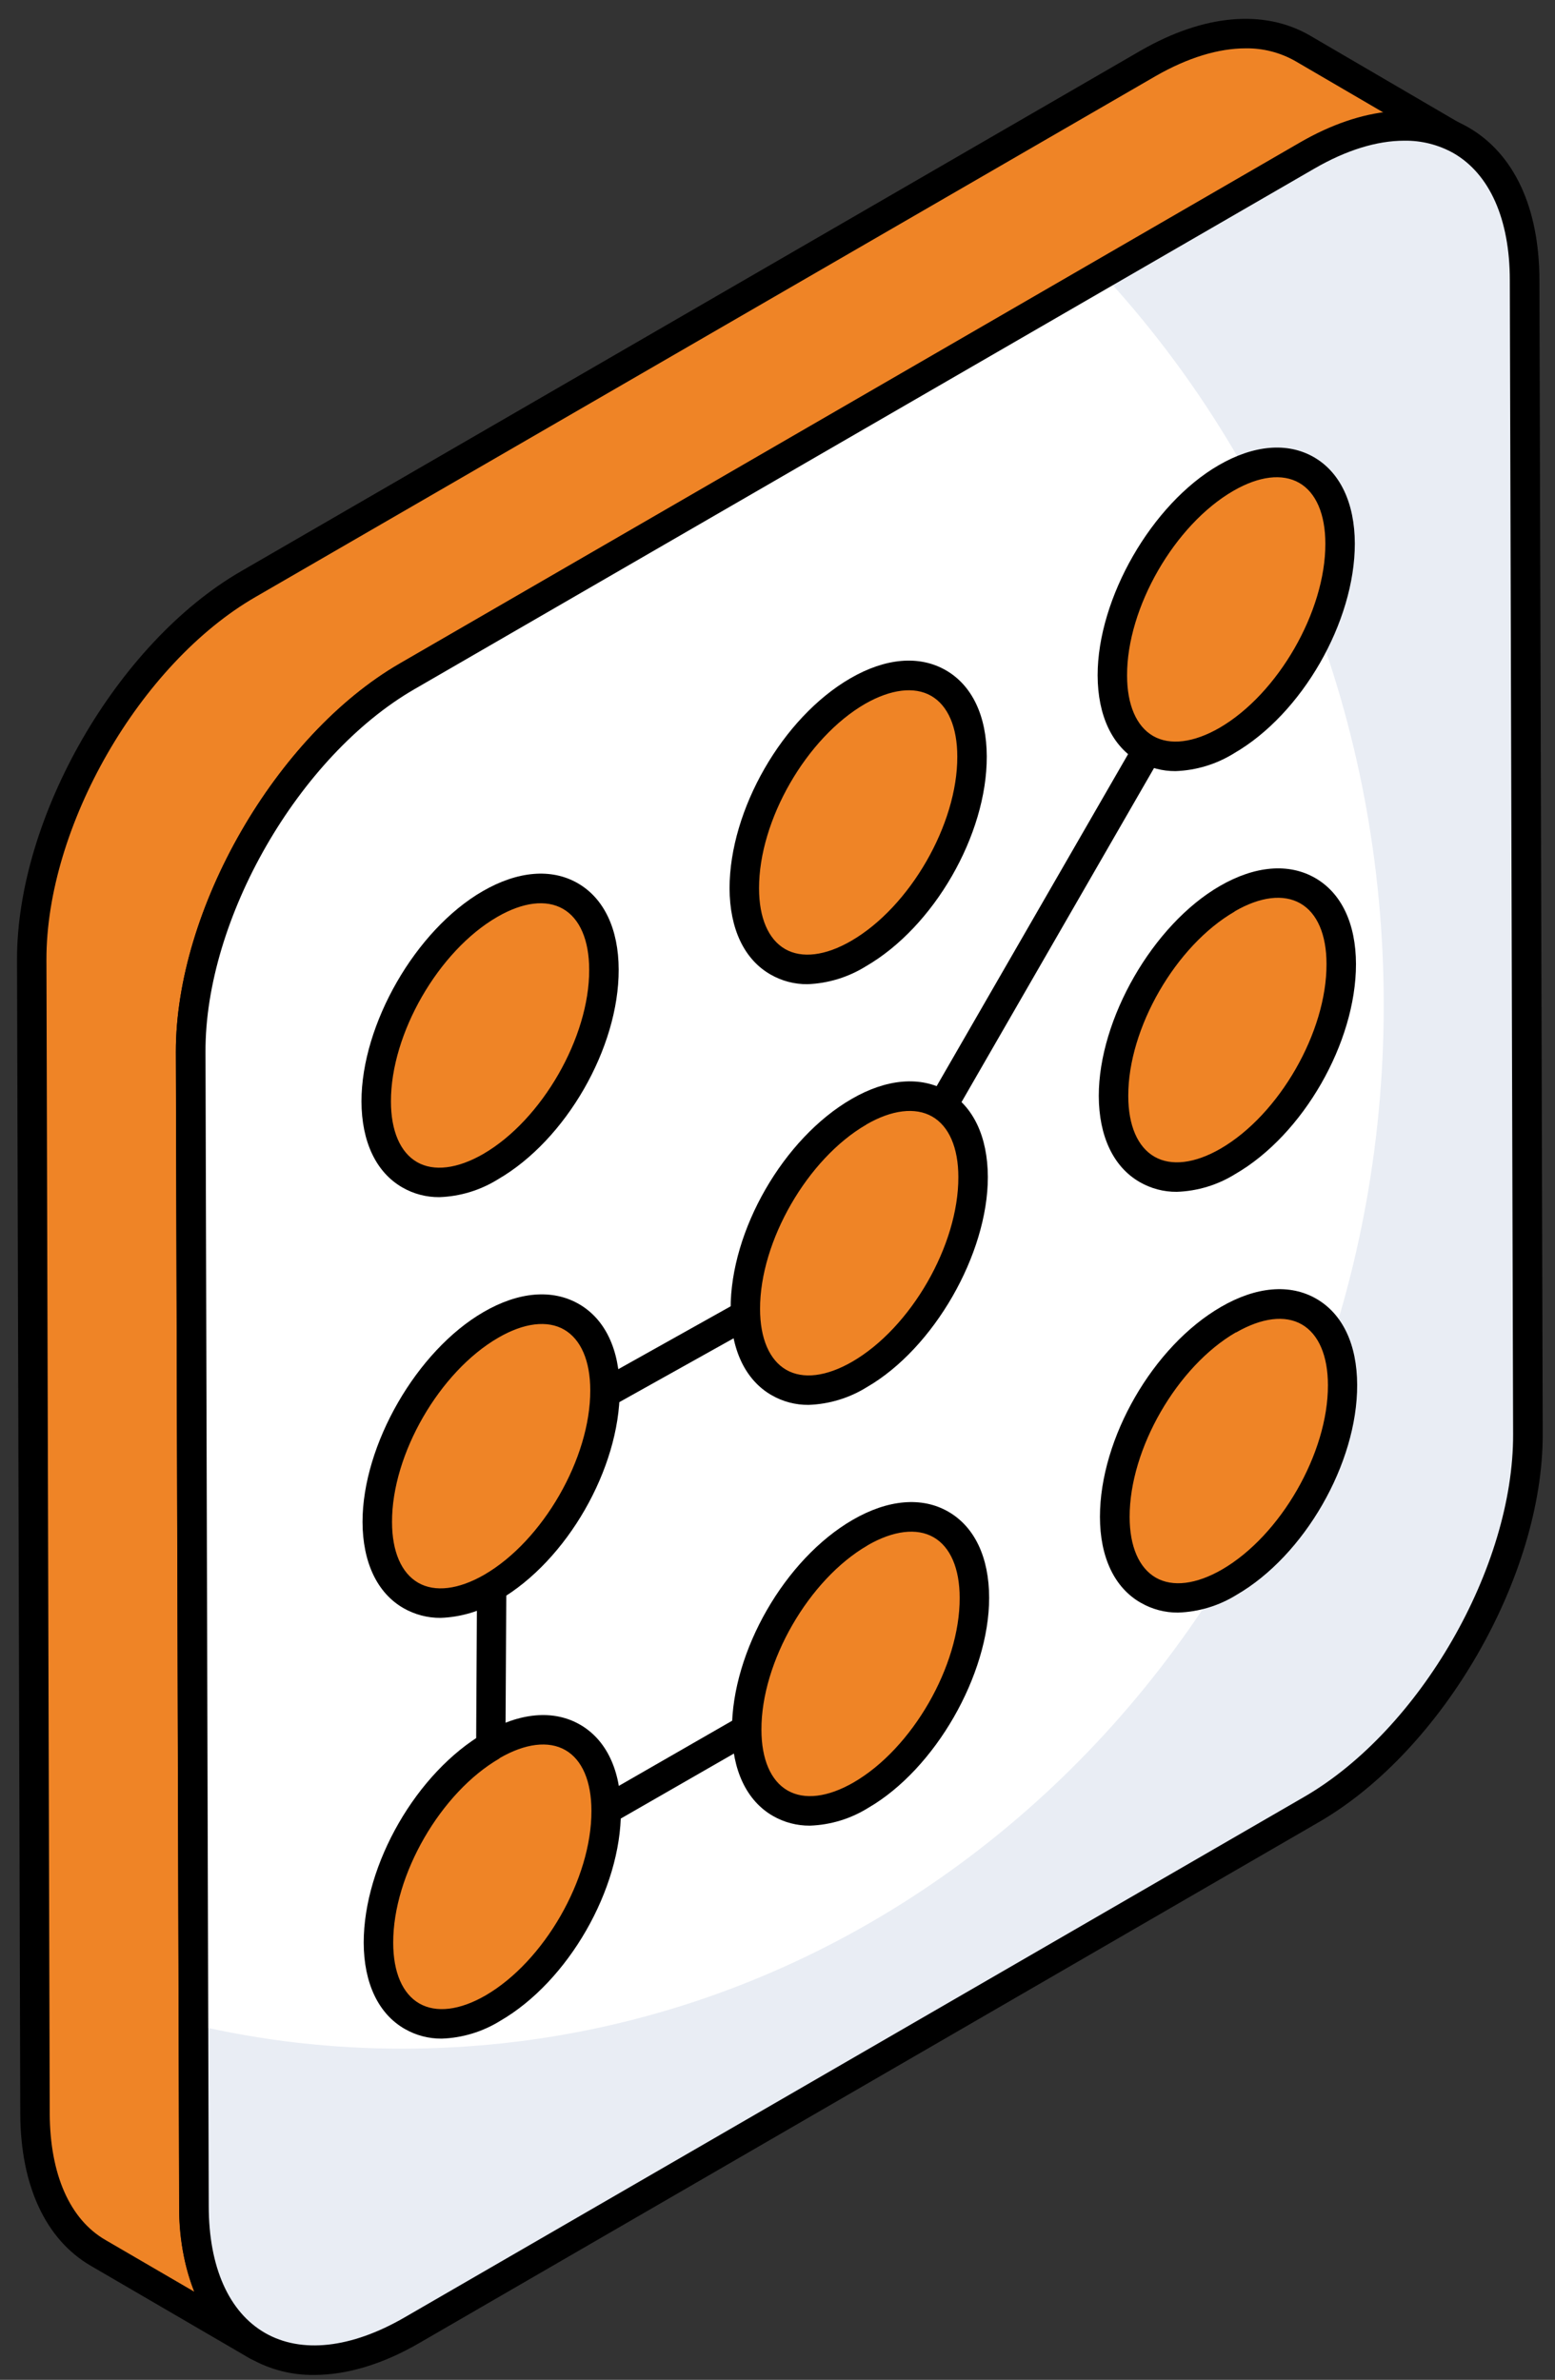 <svg width="66" height="101" viewBox="0 0 66 101" fill="none" xmlns="http://www.w3.org/2000/svg">
<rect x="0" y="0" width="66" height="101" fill="#333333" stroke="none"/>
<g clip-path="url(#clip0_2279_8677)">
<path d="M62.019 5.979C60.345 4.994 58.033 5.132 55.473 6.616L17.279 28.724C12.187 31.664 8.078 38.806 8.092 44.659L8.23 93.629C8.23 96.54 9.261 98.577 10.911 99.55L4.167 95.623C2.517 94.666 1.486 92.613 1.486 89.714L1.346 40.744C1.334 34.876 5.443 27.734 10.535 24.794L48.729 2.688C51.289 1.216 53.613 1.078 55.287 2.049L62.019 5.979Z" fill="#EF8426"/>
<path d="M10.915 100.173C10.804 100.174 10.695 100.145 10.6 100.089L3.856 96.161C1.938 95.048 0.874 92.757 0.86 89.714L0.722 40.742C0.707 34.682 4.971 27.285 10.224 24.248L48.418 2.146C51.098 0.604 53.653 0.379 55.601 1.509L62.308 5.427L62.332 5.443C62.475 5.527 62.579 5.664 62.62 5.824C62.662 5.984 62.639 6.154 62.555 6.297C62.471 6.439 62.334 6.543 62.174 6.585C62.014 6.627 61.844 6.603 61.702 6.519L61.681 6.507C60.143 5.614 58.05 5.845 55.786 7.158L17.593 29.264C12.686 32.099 8.703 39.004 8.727 44.657L8.866 93.627C8.866 96.204 9.709 98.116 11.241 99.013C11.364 99.08 11.46 99.186 11.514 99.315C11.569 99.444 11.578 99.588 11.54 99.723C11.502 99.857 11.42 99.975 11.306 100.057C11.193 100.139 11.055 100.18 10.915 100.173ZM52.871 2.052C51.714 2.052 50.411 2.447 49.049 3.229L10.849 25.333C5.94 28.165 1.959 35.076 1.971 40.738L2.111 89.708C2.124 92.287 2.965 94.196 4.484 95.069L8.247 97.26C7.801 96.097 7.583 94.86 7.606 93.615L7.466 44.645C7.453 38.594 11.715 31.202 16.966 28.168L55.162 6.076C56.252 5.414 57.463 4.973 58.724 4.779L54.974 2.59C54.333 2.227 53.607 2.041 52.871 2.052Z" fill="black"/>
<path d="M55.469 6.616C60.558 3.672 64.698 6.035 64.714 11.897L64.852 60.867C64.869 66.728 60.756 73.856 55.667 76.802L17.472 98.901C12.383 101.848 8.244 99.493 8.227 93.632L8.089 44.662C8.072 38.8 12.186 31.662 17.274 28.716L55.469 6.616Z" fill="white"/>
<path d="M64.852 60.867C64.868 66.726 60.759 73.856 55.667 76.804L17.467 98.895C12.389 101.848 8.249 99.489 8.233 93.63L8.218 85.927C11.124 86.608 14.099 86.949 17.084 86.944C40.082 86.944 58.731 67.118 58.731 42.651C58.731 30.574 54.184 19.622 46.81 11.637L55.469 6.623C60.561 3.67 64.703 6.029 64.718 11.903L64.852 60.867Z" fill="#E9EDF4"/>
<path d="M13.332 100.792C12.383 100.804 11.448 100.563 10.623 100.095C8.685 98.98 7.613 96.683 7.603 93.626L7.464 44.653C7.448 38.604 11.707 31.207 16.961 28.16L55.156 6.058C57.826 4.514 60.366 4.281 62.317 5.402C64.267 6.524 65.331 8.816 65.339 11.878L65.479 60.85C65.496 66.895 61.236 74.287 55.981 77.328L17.785 99.444C16.229 100.345 14.711 100.792 13.332 100.792ZM59.601 5.971C58.443 5.971 57.144 6.369 55.783 7.157L17.587 29.25C12.678 32.089 8.697 38.998 8.722 44.651L8.86 93.624C8.86 96.215 9.716 98.129 11.252 99.011C12.788 99.893 14.897 99.666 17.167 98.353L55.356 76.258C60.263 73.417 64.244 66.512 64.222 60.865L64.082 11.895C64.082 9.299 63.226 7.382 61.688 6.497C61.051 6.141 60.331 5.96 59.601 5.971Z" fill="black"/>
<path d="M20.795 80.282C20.631 80.282 20.474 80.217 20.358 80.101C20.242 79.985 20.177 79.827 20.177 79.663L20.278 61.807C20.278 61.696 20.308 61.588 20.364 61.493C20.42 61.398 20.501 61.32 20.597 61.267L35.965 52.667L51.602 25.551C51.642 25.48 51.696 25.418 51.761 25.368C51.826 25.317 51.9 25.281 51.979 25.259C52.058 25.238 52.14 25.232 52.221 25.242C52.303 25.252 52.381 25.279 52.452 25.319C52.523 25.36 52.586 25.414 52.636 25.479C52.686 25.544 52.723 25.617 52.744 25.696C52.766 25.775 52.772 25.858 52.761 25.939C52.751 26.02 52.725 26.099 52.684 26.17L36.968 53.44C36.911 53.538 36.829 53.618 36.73 53.673L21.519 62.169L21.428 78.573L36.215 70.072C36.286 70.031 36.364 70.005 36.446 69.995C36.527 69.985 36.609 69.99 36.688 70.012C36.767 70.034 36.841 70.07 36.906 70.121C36.971 70.171 37.025 70.233 37.065 70.304C37.106 70.375 37.132 70.454 37.142 70.535C37.153 70.616 37.147 70.698 37.126 70.777C37.104 70.856 37.067 70.93 37.017 70.995C36.967 71.06 36.904 71.114 36.834 71.154L21.102 80.193C21.01 80.249 20.904 80.28 20.795 80.282Z" fill="black"/>
<path d="M20.789 38.371C23.457 36.829 25.619 38.083 25.628 41.157C25.636 44.231 23.488 47.961 20.82 49.513C18.152 51.066 15.966 49.822 15.966 46.75C15.966 43.678 18.11 39.922 20.789 38.371Z" fill="#EF8426"/>
<path d="M18.647 50.807C18.096 50.812 17.555 50.67 17.078 50.395C15.964 49.756 15.348 48.459 15.342 46.744C15.342 43.472 17.639 39.47 20.482 37.825C21.97 36.963 23.405 36.841 24.521 37.483C25.636 38.124 26.255 39.427 26.259 41.148C26.269 44.472 24.02 48.381 21.139 50.047C20.39 50.514 19.53 50.777 18.647 50.807ZM21.106 38.913C18.61 40.357 16.585 43.872 16.593 46.748C16.593 47.997 16.991 48.911 17.7 49.319C18.41 49.727 19.414 49.608 20.513 48.973C23.001 47.529 25.017 44.024 25.007 41.159C25.007 39.901 24.611 38.983 23.898 38.573C23.185 38.163 22.197 38.282 21.106 38.913Z" fill="black"/>
<path d="M36.408 29.332C39.076 27.79 41.249 29.04 41.258 32.112C41.266 35.184 39.109 38.94 36.439 40.474C33.77 42.008 31.601 40.779 31.592 37.705C31.584 34.631 33.732 30.883 36.408 29.332Z" fill="#EF8426"/>
<path d="M34.266 41.769C33.717 41.773 33.177 41.631 32.701 41.356C31.586 40.717 30.971 39.418 30.965 37.701C30.965 34.371 33.209 30.456 36.095 28.786C37.586 27.922 39.023 27.8 40.142 28.444C41.262 29.087 41.878 30.386 41.882 32.105C41.892 35.429 39.639 39.34 36.753 41.008C36.005 41.475 35.147 41.737 34.266 41.769ZM36.722 29.868C34.227 31.311 32.209 34.816 32.217 37.703C32.217 38.954 32.613 39.87 33.324 40.278C34.035 40.686 35.033 40.565 36.128 39.931C38.62 38.488 40.641 34.983 40.631 32.111C40.631 30.858 40.235 29.942 39.522 29.532C38.808 29.122 37.808 29.25 36.722 29.868Z" fill="black"/>
<path d="M52.046 20.29C54.714 18.745 56.877 20.001 56.885 23.073C56.893 26.145 54.745 29.877 52.077 31.431C49.409 32.986 47.228 31.741 47.22 28.666C47.212 25.593 49.366 21.838 52.046 20.29Z" fill="#EF8426"/>
<path d="M49.892 32.726C49.342 32.73 48.8 32.587 48.321 32.314C47.208 31.673 46.594 30.378 46.587 28.663C46.587 25.391 48.882 21.389 51.725 19.744C53.214 18.88 54.649 18.76 55.764 19.401C56.88 20.043 57.498 21.346 57.504 23.067C57.504 26.391 55.263 30.3 52.383 31.966C51.634 32.433 50.775 32.695 49.892 32.726ZM52.35 20.83C49.853 22.273 47.829 25.791 47.837 28.665C47.837 29.914 48.235 30.828 48.944 31.236C49.653 31.644 50.659 31.524 51.758 30.891C54.245 29.448 56.261 25.943 56.253 23.075C56.253 21.82 55.855 20.9 55.142 20.492C54.428 20.084 53.441 20.201 52.35 20.83Z" fill="black"/>
<path d="M20.838 56.228C23.506 54.686 25.669 55.941 25.677 59.003C25.685 62.065 23.539 65.825 20.869 67.37C18.199 68.914 16.022 67.668 16.012 64.596C16.001 61.525 18.162 57.778 20.838 56.228Z" fill="#EF8426"/>
<path d="M18.698 68.662C18.147 68.666 17.604 68.523 17.125 68.249C16.01 67.608 15.393 66.309 15.387 64.59C15.387 61.322 17.684 57.326 20.525 55.681C22.014 54.817 23.449 54.698 24.568 55.341C25.688 55.984 26.298 57.279 26.304 58.994C26.304 62.324 24.063 66.237 21.183 67.905C20.435 68.37 19.578 68.631 18.698 68.662ZM21.152 56.77C18.655 58.213 16.63 61.718 16.639 64.594C16.639 65.845 17.037 66.761 17.748 67.171C18.459 67.581 19.461 67.462 20.558 66.829C23.044 65.386 25.061 61.881 25.053 59.005C25.053 57.753 24.655 56.84 23.945 56.429C23.236 56.019 22.24 56.139 21.152 56.77Z" fill="black"/>
<path d="M36.46 47.187C39.128 45.645 41.299 46.894 41.307 49.958C41.316 53.022 39.159 56.784 36.491 58.328C33.823 59.873 31.65 58.623 31.642 55.549C31.634 52.475 33.782 48.739 36.46 47.187Z" fill="#EF8426"/>
<path d="M34.316 59.623C33.766 59.628 33.225 59.485 32.749 59.211C31.633 58.57 31.017 57.269 31.011 55.547C31 52.226 33.252 48.313 36.14 46.643C37.631 45.777 39.068 45.657 40.19 46.301C41.311 46.944 41.921 48.239 41.928 49.952C41.928 53.224 39.635 57.224 36.798 58.867C36.051 59.332 35.195 59.593 34.316 59.623ZM36.765 47.731C34.275 49.175 32.252 52.68 32.26 55.552C32.26 56.807 32.66 57.725 33.371 58.135C34.083 58.545 35.077 58.422 36.171 57.791C38.664 56.347 40.684 52.843 40.676 49.956C40.676 48.709 40.278 47.795 39.567 47.387C38.856 46.979 37.856 47.094 36.765 47.727V47.731Z" fill="black"/>
<path d="M52.088 38.146C54.756 36.602 56.921 37.858 56.929 40.922C56.937 43.985 54.789 47.744 52.121 49.288C49.453 50.832 47.272 49.587 47.264 46.513C47.255 43.439 49.412 39.695 52.088 38.146Z" fill="#EF8426"/>
<path d="M49.947 50.581C49.396 50.586 48.854 50.443 48.376 50.168C47.259 49.527 46.642 48.228 46.636 46.511C46.636 43.243 48.935 39.245 51.774 37.602C53.265 36.74 54.698 36.618 55.817 37.26C56.937 37.901 57.549 39.2 57.553 40.915C57.553 44.245 55.314 48.158 52.432 49.824C51.685 50.29 50.828 50.551 49.947 50.581ZM52.401 38.688C49.904 40.132 47.879 43.637 47.888 46.511C47.888 47.764 48.286 48.68 48.999 49.09C49.712 49.5 50.71 49.381 51.807 48.748C54.294 47.304 56.312 43.8 56.302 40.913C56.302 39.664 55.906 38.748 55.192 38.34C54.479 37.932 53.487 38.049 52.401 38.68V38.688Z" fill="black"/>
<path d="M20.89 74.084C23.558 72.542 25.721 73.787 25.729 76.859C25.737 79.931 23.595 83.68 20.915 85.226C18.234 86.772 16.065 85.525 16.057 82.453C16.049 79.381 18.212 75.639 20.89 74.084Z" fill="#EF8426"/>
<path d="M18.748 86.519C18.197 86.523 17.655 86.381 17.177 86.106C16.06 85.465 15.443 84.166 15.437 82.449C15.437 79.123 17.686 75.21 20.577 73.538C22.067 72.674 23.503 72.55 24.62 73.194C25.737 73.837 26.35 75.134 26.354 76.851C26.364 80.181 24.115 84.094 21.235 85.762C20.486 86.227 19.629 86.488 18.748 86.519ZM21.202 74.627C18.705 76.07 16.68 79.575 16.689 82.451C16.689 83.704 17.086 84.62 17.8 85.028C18.513 85.436 19.513 85.319 20.608 84.686C23.094 83.243 25.113 79.738 25.102 76.851C25.102 75.598 24.709 74.682 23.997 74.274C23.286 73.866 22.292 73.985 21.202 74.616V74.627Z" fill="black"/>
<path d="M36.51 65.046C39.178 63.504 41.35 64.743 41.359 67.817C41.367 70.891 39.21 74.645 36.541 76.187C33.871 77.729 31.702 76.482 31.693 73.408C31.685 70.334 33.834 66.596 36.51 65.046Z" fill="#EF8426"/>
<path d="M34.373 77.48C33.824 77.484 33.283 77.342 32.806 77.068C31.691 76.427 31.073 75.126 31.066 73.404C31.066 70.081 33.31 66.169 36.196 64.499C37.689 63.636 39.13 63.51 40.249 64.155C41.369 64.8 41.979 66.093 41.983 67.808C41.983 71.08 39.691 75.08 36.854 76.723C36.108 77.189 35.252 77.45 34.373 77.48ZM36.821 65.588C34.33 67.031 32.308 70.536 32.318 73.408C32.318 74.664 32.716 75.581 33.429 75.989C34.142 76.398 35.136 76.278 36.229 75.647C38.722 74.204 40.742 70.699 40.732 67.813C40.732 66.563 40.336 65.65 39.627 65.242C38.917 64.833 37.913 64.953 36.821 65.584V65.588Z" fill="black"/>
<path d="M52.139 56.003C54.807 54.459 56.97 55.704 56.978 58.778C56.987 61.852 54.838 65.6 52.17 67.144C49.503 68.689 47.321 67.443 47.313 64.369C47.305 61.295 49.461 57.551 52.139 56.003Z" fill="#EF8426"/>
<path d="M49.997 68.438C49.446 68.441 48.904 68.299 48.426 68.025C47.305 67.392 46.686 66.089 46.686 64.372C46.686 61.048 48.935 57.135 51.826 55.463C53.315 54.599 54.752 54.475 55.869 55.119C56.986 55.762 57.599 57.059 57.603 58.776C57.613 62.106 55.364 66.019 52.484 67.685C51.735 68.15 50.878 68.409 49.997 68.438ZM52.459 56.543C49.964 57.987 47.94 61.492 47.946 64.378C47.946 65.629 48.344 66.545 49.057 66.955C49.77 67.365 50.77 67.242 51.865 66.611C54.354 65.168 56.37 61.663 56.362 58.789C56.362 57.535 55.966 56.62 55.255 56.209C54.543 55.799 53.55 55.923 52.459 56.552V56.543Z" fill="black"/>
</g>
<defs>
<clipPath id="clip0_2279_8677">
<rect width="64.757" height="100" fill="white" transform="translate(0.722 0.8)"/>
</clipPath>
</defs>
</svg>
